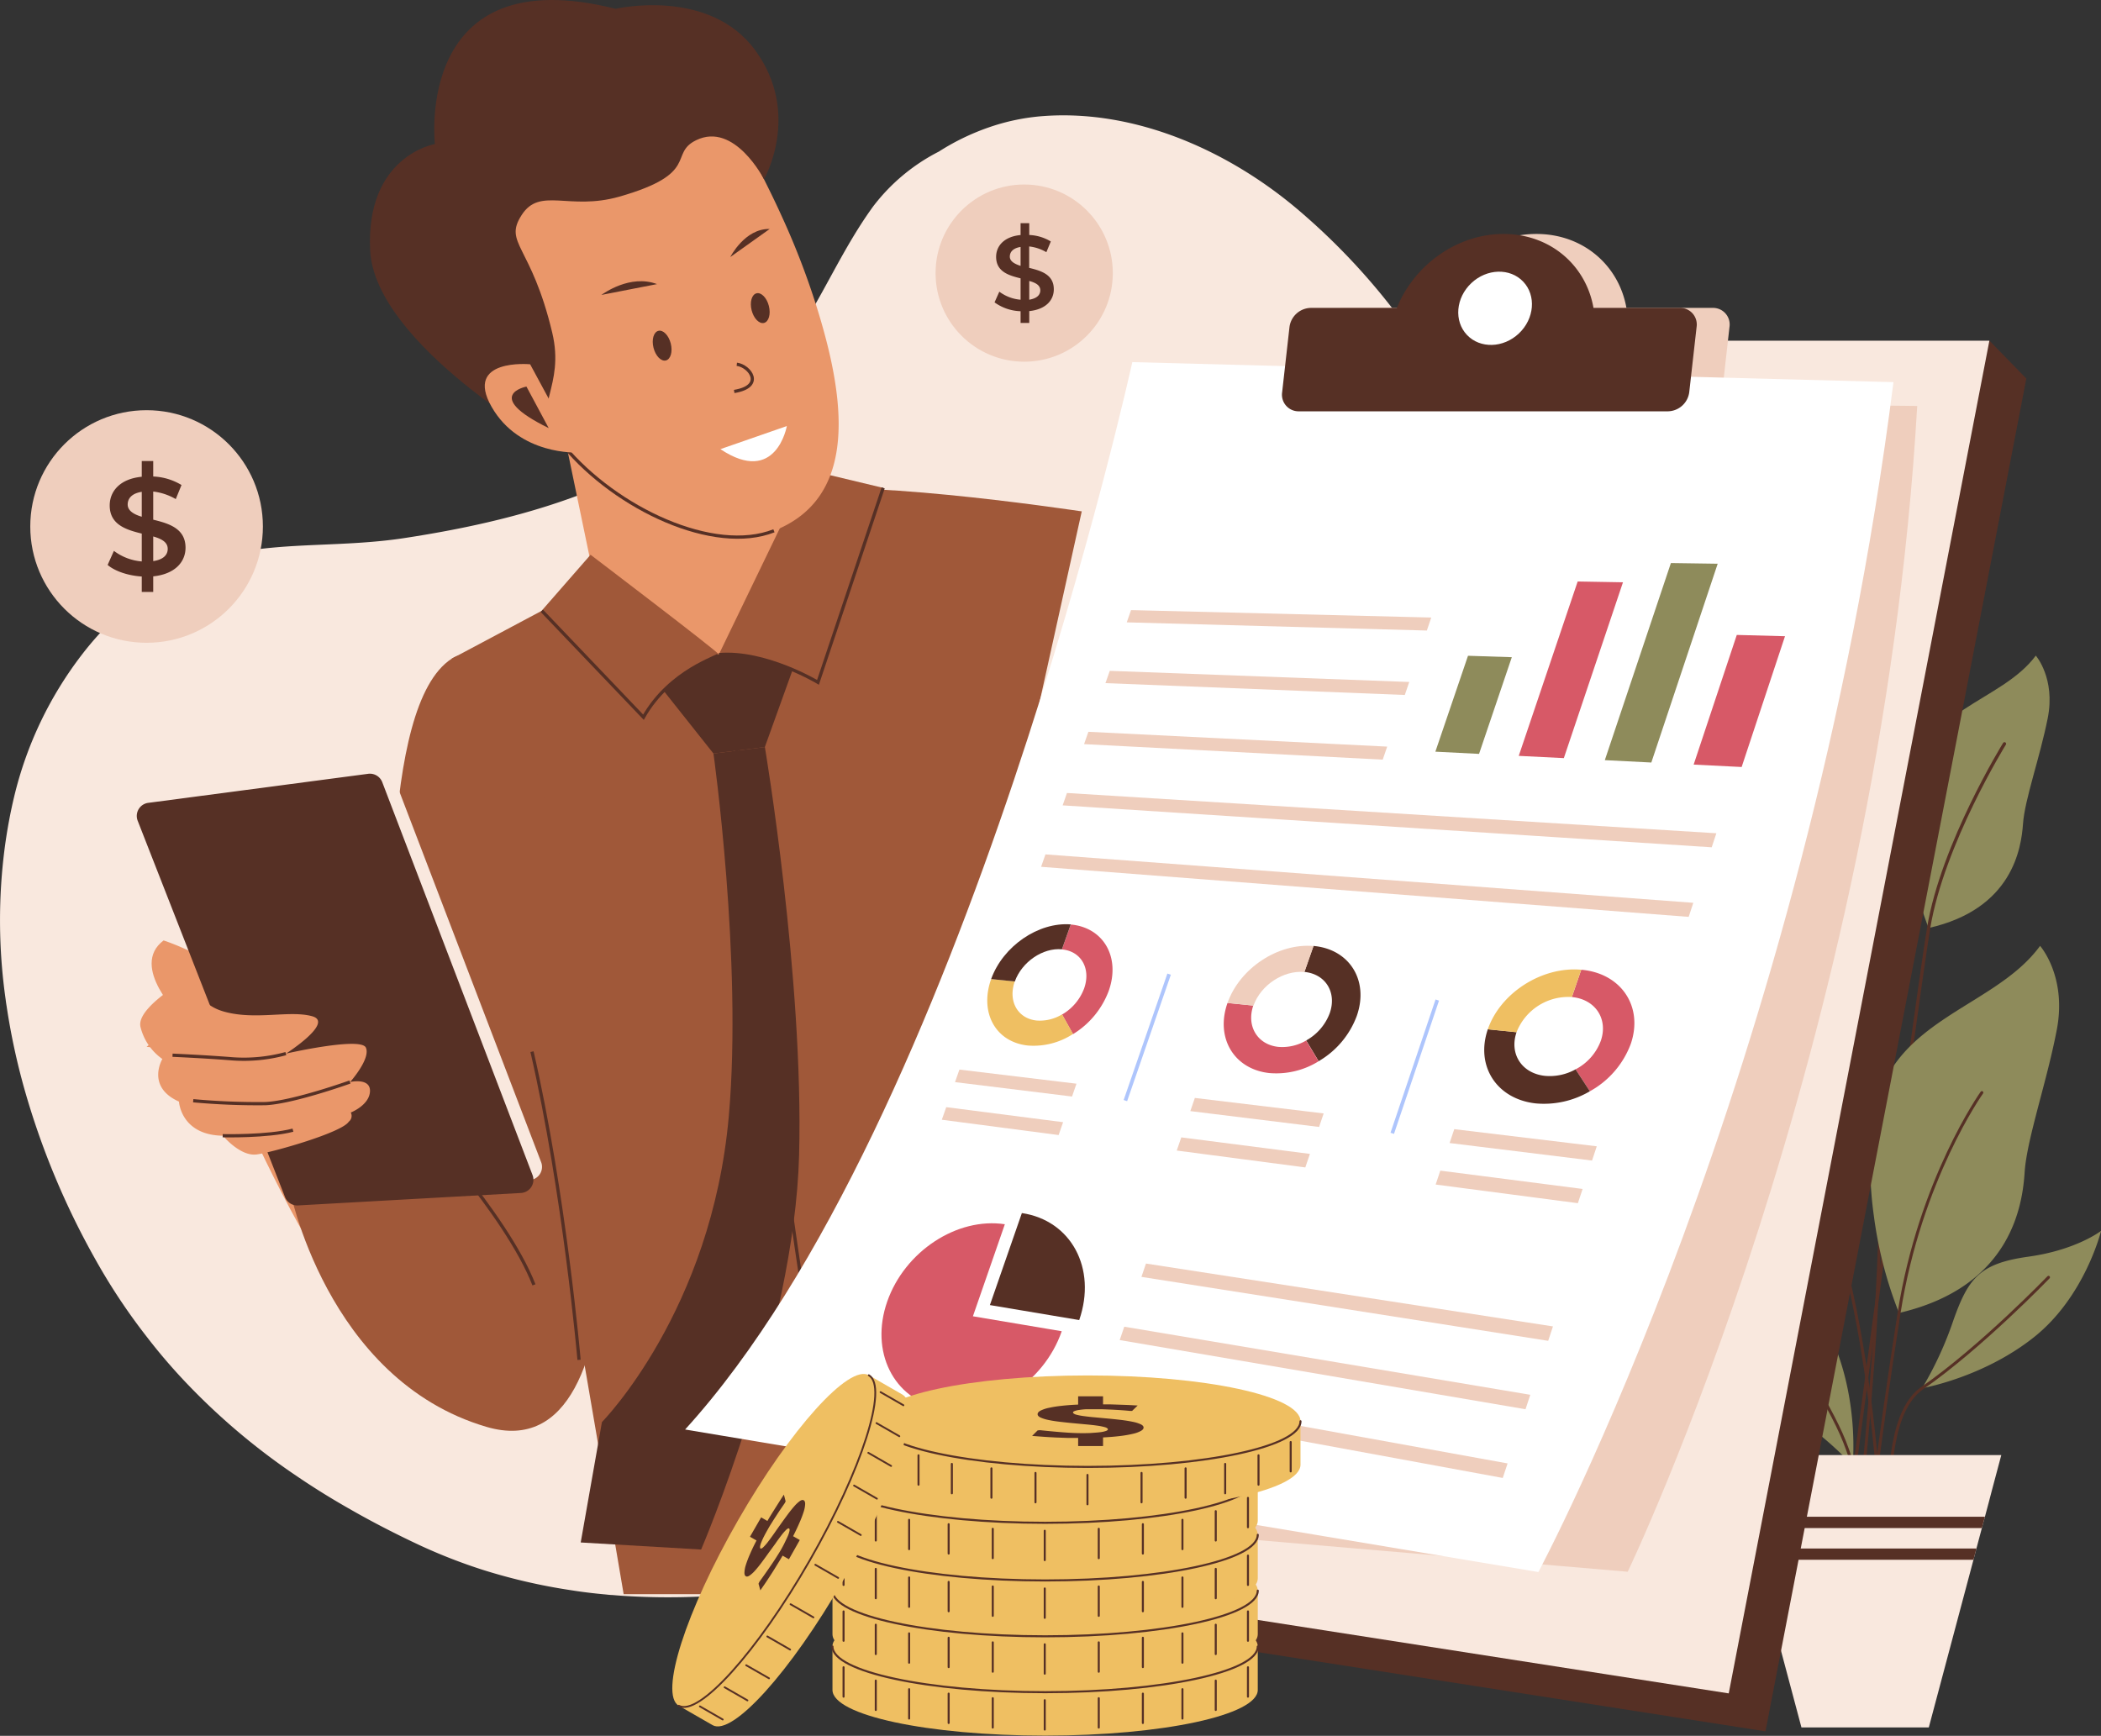 <?xml version="1.0" encoding="UTF-8"?>
<svg xmlns="http://www.w3.org/2000/svg" viewBox="0 0 505.97 418.09">
  <rect x="0" y="0" width="505.97" height="418.09" fill="#333333" stroke="none"/>
  <defs>
    <style>.cls-1{fill:#f9e8de;}.cls-2{fill:#8e8b5b;}.cls-13,.cls-14,.cls-15,.cls-3,.cls-4,.cls-8{fill:none;}.cls-14,.cls-15,.cls-3,.cls-4,.cls-8{stroke:#563025;}.cls-14,.cls-15,.cls-3,.cls-4{stroke-linecap:round;stroke-linejoin:round;}.cls-3{stroke-width:0.71px;}.cls-4{stroke-width:0.78px;}.cls-5{fill:#563025;}.cls-6{fill:#ea976a;}.cls-7{fill:#a05839;}.cls-13,.cls-8{stroke-miterlimit:10;}.cls-8{stroke-width:0.78px;}.cls-9{fill:#fff;}.cls-10{fill:#efcebd;}.cls-11{fill:#d75967;}.cls-12{fill:#efbf62;}.cls-13{stroke:#aec5fc;stroke-width:0.88px;}.cls-14{stroke-width:0.49px;}.cls-15{stroke-width:0.44px;}</style>
  </defs>
  <g id="Layer_1" data-name="Layer 1">
    <path class="cls-1" d="M123.6,283.28c-.08-.5-.16-1-.22-1.52a135,135,0,0,1-.17-37.07c.55-4,1.28-7.95,2.22-11.89a90.68,90.68,0,0,1,16.34-34.21,77.9,77.9,0,0,1,16.31-15.77c19-13.53,39.28-8.92,61.18-12.24,15.55-2.37,31.05-5.82,45.68-11.74a119.27,119.27,0,0,0,39.43-25.47c12.93-12.8,17.69-28.61,27.93-42.71a46.31,46.31,0,0,1,15.81-13.19A56.63,56.63,0,0,1,360,71.69a51.42,51.42,0,0,1,13.38-2.78c22-1.59,44.24,8.22,61.06,22.42a158.79,158.79,0,0,1,41.37,54.24,166.85,166.85,0,0,1,13.05,41.09A172.16,172.16,0,0,1,481,276.54C450,360.33,364.29,431.33,272,425.33c-.86-.06-1.7-.12-2.57-.2-.51,0-1-.07-1.58-.13-2.72-.24-5.46-.57-8.18-1a139.18,139.18,0,0,1-20.93-4.78,131.2,131.2,0,0,1-15.71-6.1c-5.89-2.76-11.62-5.71-17.1-8.87q-6.51-3.7-12.61-7.86a159.86,159.86,0,0,1-25.48-21.33,139.09,139.09,0,0,1-10.6-12.27A145.78,145.78,0,0,1,145,344.33a187.71,187.71,0,0,1-17.07-40.91A161.9,161.9,0,0,1,123.6,283.28Z" transform="translate(-122.01 -40.96)"></path>
    <path class="cls-2" d="M567.46,350.21c-22.68-14.3-30.59-35.49-45.88-47.83s-19.48-39.71-19.48-39.71l0,0c8.64,10.83,45.11,7.9,56.71,29.09,4,7.41,6.58,16.84,8.12,25.94C569.8,334.72,568.42,350.81,567.46,350.21Z" transform="translate(-122.01 -40.96)"></path>
    <path class="cls-3" d="M527.09,288s20.39,14.14,28.94,29.93,18.7,47,20.43,121.08" transform="translate(-122.01 -40.96)"></path>
    <path class="cls-2" d="M518.92,235.65a29.24,29.24,0,0,0,7.41,16.55,40.81,40.81,0,0,0,37.24,13.33,42.79,42.79,0,0,0,8.93-11.46,29.63,29.63,0,0,0,2.92-8.15,22.29,22.29,0,0,0-.75-11.47c-5.68-16.78-38.23-11.34-50.07-23.68C524.6,210.77,517.47,222.44,518.92,235.65Z" transform="translate(-122.01 -40.96)"></path>
    <path class="cls-3" d="M568,420.72s12.17-94.38,4.28-134.83-26.67-47-26.67-47" transform="translate(-122.01 -40.96)"></path>
    <path class="cls-2" d="M586.47,264.48s-7-16.42-4.36-34.61,21.8-19.72,30.17-31c0,0,4.78,5.48,2.87,15.07s-5.53,19.55-5.95,25.42S606.7,259.92,586.47,264.48Z" transform="translate(-122.01 -40.96)"></path>
    <path class="cls-4" d="M604.74,220.11s-14.93,24.13-18.27,44.37-24.16,177.71-24.16,177.71" transform="translate(-122.01 -40.96)"></path>
    <path class="cls-2" d="M617.33,289c-1.16,6.08-2.84,12.27-4.33,17.94-1.66,6.37-3.12,12.09-3.4,16.26-.51,7.88-3.14,27.69-30.26,34a97.47,97.47,0,0,1-6.07-23.47,85.94,85.94,0,0,1-.15-22.95c3.34-24.46,29.08-26.71,40.19-42C613.31,268.79,619.81,276.1,617.33,289Z" transform="translate(-122.01 -40.96)"></path>
    <path class="cls-3" d="M599.29,304.12S584.41,325,579.35,357.21s-7.4,54.05-7.4,54.05" transform="translate(-122.01 -40.96)"></path>
    <path class="cls-2" d="M584.9,375.32A85.46,85.46,0,0,0,592.42,359c3.64-10.33,6.49-13.74,18.1-15.36S628,337.42,628,337.42s-3.84,15.79-16.12,25.58S584.9,375.32,584.9,375.32Z" transform="translate(-122.01 -40.96)"></path>
    <path class="cls-3" d="M615.34,348.61s-16.24,16.87-30.44,26.71-4.67,57.43-4.67,57.43" transform="translate(-122.01 -40.96)"></path>
    <path class="cls-2" d="M568.17,393.91a85.51,85.51,0,0,0-13.69-11.69c-8.94-6.32-11.45-10-9.84-21.6s-1.19-18.49-1.19-18.49,14.15,8,20.22,22.48S568.17,393.91,568.17,393.91Z" transform="translate(-122.01 -40.96)"></path>
    <path class="cls-3" d="M551.61,360s4.2,8.39,8.88,16.77,6,11.57,7.68,17.13,4.41,44.29,4.41,44.29" transform="translate(-122.01 -40.96)"></path>
    <polygon class="cls-1" points="481.96 350.47 479.71 358.91 479 361.63 478.02 365.32 477.28 368.05 475.97 372.97 475.26 375.68 464.5 416.07 433.83 416.07 423.07 375.68 422.36 372.97 421.05 368.05 420.31 365.32 419.33 361.63 418.62 358.91 416.36 350.47 481.96 350.47"></polygon>
    <polygon class="cls-5" points="478.02 365.32 477.28 368.05 421.05 368.05 420.31 365.32 478.02 365.32"></polygon>
    <polygon class="cls-5" points="475.97 372.97 475.26 375.68 423.07 375.68 422.36 372.97 475.97 372.97"></polygon>
    <path class="cls-6" d="M326.53,180c-.42-.84-21.71-66.2-22.07-67l-4.32,1.31c-13.58,12.93-29.55,14.08-43.15,27.05,0,0,11,53,11,53s-14.1,23.84-12.86,27.45C259.49,234.47,338.08,246.83,326.53,180Z" transform="translate(-122.01 -40.96)"></path>
    <path class="cls-7" d="M437.48,424.93H272.2c-2.82-16.72-20.71-122.24-24.39-139.74-4-19-17-85.58-17-85.58l33.82-18s9,21.56,30.5,17.06,21.76-40.08,21.76-40.08c25-1,70.91,6.34,70.91,6.34s23.64,51.46,26.15,95.5C416.16,299.78,433.76,403.35,437.48,424.93Z" transform="translate(-122.01 -40.96)"></path>
    <path class="cls-8" d="M297.6,206.29S306.12,278,309.68,310.6,326,418,326,418" transform="translate(-122.01 -40.96)"></path>
    <polygon class="cls-5" points="158.63 164.88 171.82 181.5 184.19 179.94 191.86 158.62 173.1 157.68 158.63 164.88"></polygon>
    <path class="cls-7" d="M264.23,174.58s30.88,23.48,30.88,24-11.69,3.71-18.14,15.08l-24.48-25.64Z" transform="translate(-122.01 -40.96)"></path>
    <path class="cls-7" d="M295.11,198.63l21.49-44.49,18.1,4.33L319,205.31S306.29,197.68,295.11,198.63Z" transform="translate(-122.01 -40.96)"></path>
    <path class="cls-8" d="M295.11,198.63c0,.57-11.69,3.71-18.14,15.08l-24.48-25.64" transform="translate(-122.01 -40.96)"></path>
    <path class="cls-8" d="M334.7,158.47,319,205.31s-12.67-7.63-23.85-6.68" transform="translate(-122.01 -40.96)"></path>
    <path class="cls-6" d="M178.9,305.37s15.48,35.26,25.21,46c14.15,15.58,25.64,19.43,38,5.57,13.26-14.82-9.19-34.48-10.73-36.26-9.61-11.11-33-27.95-33-27.95Z" transform="translate(-122.01 -40.96)"></path>
    <path class="cls-7" d="M230.79,199.61C213.1,211.1,217,274.27,215.05,298c0,0,8.63,19.67-23.47,28.65,0,0,8.8,46.6,47.63,58C279.48,396.41,266,293.07,266,293.07S249.63,187.36,230.79,199.61Z" transform="translate(-122.01 -40.96)"></path>
    <path class="cls-8" d="M261.46,368.49s-3.51-40.24-11.33-74.23" transform="translate(-122.01 -40.96)"></path>
    <path class="cls-8" d="M220.83,308.75s23,24.33,29.77,41.68" transform="translate(-122.01 -40.96)"></path>
    <path class="cls-6" d="M157.32,293.1l8.22-7.16s-12.5-12.18-4.13-18.47c0,0,9.39,3.06,15.53,8.27s16.32,13,16.32,13l-15.36,6.53Z" transform="translate(-122.01 -40.96)"></path>
    <path class="cls-1" d="M157.24,235.55l35.48,90.64a3.19,3.19,0,0,0,3.14,2l53.68-3a3.18,3.18,0,0,0,2.79-4.31l-36.2-94.65a3.18,3.18,0,0,0-3.39-2l-53,7A3.18,3.18,0,0,0,157.24,235.55Z" transform="translate(-122.01 -40.96)"></path>
    <path class="cls-5" d="M155.17,238.65l35.48,90.65a3.17,3.17,0,0,0,3.14,2l53.67-3a3.18,3.18,0,0,0,2.8-4.31l-36.2-94.65a3.19,3.19,0,0,0-3.39-2l-53,7A3.18,3.18,0,0,0,155.17,238.65Z" transform="translate(-122.01 -40.96)"></path>
    <path class="cls-6" d="M168.58,275.84s-13.72,7.39-12.76,12.37a13.34,13.34,0,0,0,5.29,7.82s-4,6.69,4,10.26c0,0,.43,8.07,10.57,8.22,0,0,4.2,5.06,8.16,4.51s20.52-5.28,22.15-7.88a1.77,1.77,0,0,0,.5-2.22s4.49-1.76,4.62-5.11-4.78-2.24-4.78-2.24,5-5.6,3.79-8.28-19.23,1.44-19.23,1.44,11.71-7.5,6.29-9-13.53,1-21.14-1.09S168.58,275.84,168.58,275.84Z" transform="translate(-122.01 -40.96)"></path>
    <path class="cls-8" d="M190.85,294.73A38.27,38.27,0,0,1,178.11,296c-6.86-.55-14.55-.88-14.55-.88" transform="translate(-122.01 -40.96)"></path>
    <path class="cls-8" d="M206.29,301.57s-13.74,4.93-20.38,5.21a169.37,169.37,0,0,1-17.37-.7" transform="translate(-122.01 -40.96)"></path>
    <path class="cls-8" d="M175.64,314.51s10.85.26,16.92-1.34" transform="translate(-122.01 -40.96)"></path>
    <path class="cls-5" d="M293.83,222.46s7,49.88,3.7,87.26c-4.12,47-30.56,73.76-30.56,73.76l-5.11,29,29,1.7s22.45-52.3,23.59-94.94-8.24-98.34-8.24-98.34Z" transform="translate(-122.01 -40.96)"></path>
    <path class="cls-6" d="M318.52,114.36c7,22.14,10.52,46.32-10.13,54.45-14.43,5.68-37.91-5.24-50.59-20.42-6.54-7.83-12.34-14.62-15.63-20.35-2.61-4.53-4-7.5-4-7.5l-2.47-11.72L234.22,102S236.47,96,239,89.38c3.11-8.33,16.34-6.62,16.31-7-.06-.65,24.39-19.88,39-14.11a.1.1,0,0,1,.08,0,12.72,12.72,0,0,1,3.45,2,8.2,8.2,0,0,1,1.94,2.27c.95,1.64,2.32,4.14,4,7.31.68,1.34,1.47,2.79,2.25,4.35,1.32,2.63,2.74,5.53,4.15,8.64A185.14,185.14,0,0,1,318.52,114.36Z" transform="translate(-122.01 -40.96)"></path>
    <path class="cls-8" d="M308.39,168.81c-14.43,5.68-37.91-5.24-50.59-20.42" transform="translate(-122.01 -40.96)"></path>
    <path class="cls-5" d="M255.24,147.84c.54.91-43-23.84-44.09-46.61s15.59-25.57,15.59-25.57-5.15-44.84,43.52-32.58c0,0,22.56-5.25,33.68,10.06s2.06,31,2.06,31-7.09-13.93-16.34-9.41c-6.7,3.28,1.11,8-18.52,13.6-12.13,3.44-19.09-2.44-23.51,4.43s2.31,7.08,7.37,28.32C258.11,134.15,250.09,139,255.24,147.84Z" transform="translate(-122.01 -40.96)"></path>
    <path class="cls-9" d="M295.5,149.14l16-5.56S308.94,158.09,295.5,149.14Z" transform="translate(-122.01 -40.96)"></path>
    <path class="cls-6" d="M249.68,128.7s-16-1.52-9.28,10.25,20.76,11,20.76,11Z" transform="translate(-122.01 -40.96)"></path>
    <path class="cls-5" d="M248.79,134.07s-10.79,2.08,5.36,10Z" transform="translate(-122.01 -40.96)"></path>
    <ellipse class="cls-5" cx="305.1" cy="115.19" rx="2.14" ry="3.68" transform="translate(-140.98 37.67) rotate(-14.25)"></ellipse>
    <ellipse class="cls-5" cx="281.47" cy="124.23" rx="2.14" ry="3.68" transform="translate(-143.93 32.13) rotate(-14.25)"></ellipse>
    <path class="cls-5" d="M297.88,102.87s3.48-6.9,9.49-6.76Z" transform="translate(-122.01 -40.96)"></path>
    <path class="cls-5" d="M266.83,112c.42-.28,6.9-5.06,13.41-2.61Z" transform="translate(-122.01 -40.96)"></path>
    <path class="cls-8" d="M299.45,128.7c3.12.37,6.83,5.32-.63,6.55" transform="translate(-122.01 -40.96)"></path>
    <path class="cls-5" d="M601.1,123l-4.68,9.12h-196L337.87,415.2l-11,.65,8.84,9.12,211.47,33L610,132.14Z" transform="translate(-122.01 -40.96)"></path>
    <polygon class="cls-1" points="204.85 374.89 416.32 407.87 479.09 82.06 269.6 82.06 204.85 374.89"></polygon>
    <path class="cls-10" d="M466.33,115.12c4.13-10.28,14.45-17.81,25.68-17.81s19.86,7.53,21.68,17.81h20.74a4,4,0,0,1,4.08,4.6l-1.77,15.71a5.28,5.28,0,0,1-5.12,4.6H442.79a4,4,0,0,1-4.09-4.6l1.77-15.71a5.28,5.28,0,0,1,5.12-4.6Z" transform="translate(-122.01 -40.96)"></path>
    <path class="cls-10" d="M393.17,136.87s-25.46,185.66-86.82,264.9L514,419.53s60.79-126.44,69.72-280.79Z" transform="translate(-122.01 -40.96)"></path>
    <path class="cls-9" d="M394.7,128.18S354.46,311.2,287,385.27L492.49,419.6S556.91,299.47,578,133Z" transform="translate(-122.01 -40.96)"></path>
    <polygon class="cls-2" points="356.19 181.58 345.67 181.05 353.53 157.95 364.08 158.29 356.19 181.58"></polygon>
    <polygon class="cls-11" points="376.61 182.6 365.75 182.06 379.94 140.06 390.85 140.25 376.61 182.6"></polygon>
    <polygon class="cls-2" points="397.68 183.66 386.48 183.09 402.39 135.62 413.66 135.78 397.68 183.66"></polygon>
    <polygon class="cls-11" points="419.43 184.74 407.87 184.16 418.26 152.93 429.87 153.24 419.43 184.74"></polygon>
    <polygon class="cls-10" points="343.62 151.87 271.35 149.9 272.38 146.95 344.68 148.74 343.62 151.87"></polygon>
    <polygon class="cls-10" points="338.31 167.39 266.22 164.54 267.26 161.58 339.38 164.26 338.31 167.39"></polygon>
    <polygon class="cls-10" points="332.99 182.97 261.07 179.23 262.11 176.26 334.07 179.83 332.99 182.97"></polygon>
    <polygon class="cls-10" points="412.22 204.08 255.91 193.98 256.95 191 413.34 200.7 412.22 204.08"></polygon>
    <polygon class="cls-10" points="406.67 220.84 250.72 208.78 251.77 205.79 407.79 217.45 406.67 220.84"></polygon>
    <path class="cls-11" d="M377.7,361.6c-4.32,12.51-17.46,20.83-29.13,18.6-11.43-2.18-17.11-13.71-12.89-25.77s16.8-20.34,28.32-18.6L356.31,358Z" transform="translate(-122.01 -40.96)"></path>
    <path class="cls-5" d="M381.91,358.91,360.4,355.3l7.7-22.16C379.93,334.89,386.22,346.43,381.91,358.91Z" transform="translate(-122.01 -40.96)"></path>
    <path class="cls-11" d="M383.09,279.05a12.2,12.2,0,0,1-5.31,6.27l2.64,4.72a20.67,20.67,0,0,0,8.59-10.4c2.89-8.14-1.25-15.29-9.13-16l-2.13,6C382.38,270.05,384.79,274.27,383.09,279.05Z" transform="translate(-122.01 -40.96)"></path>
    <path class="cls-12" d="M360.7,276.78c-2.84,8,1,15.13,8.79,16A17.33,17.33,0,0,0,380.42,290l-2.64-4.72a10.26,10.26,0,0,1-6.16,1.48c-4.58-.5-6.9-4.73-5.22-9.44Z" transform="translate(-122.01 -40.96)"></path>
    <path class="cls-5" d="M360.7,276.78l5.7.58c1.69-4.71,6.75-8.18,11.35-7.75l2.13-6C372.09,263,363.55,268.84,360.7,276.78Z" transform="translate(-122.01 -40.96)"></path>
    <polygon class="cls-10" points="258.17 264.11 229.99 260.64 231.05 257.62 259.24 261.02 258.17 264.11"></polygon>
    <polygon class="cls-10" points="254.94 273.39 226.81 269.7 227.88 266.67 256.02 270.29 254.94 273.39"></polygon>
    <path class="cls-5" d="M442.24,285a12.47,12.47,0,0,1-5.67,6.56l3,5a21.1,21.1,0,0,0,9.18-10.89c3-8.55-1.75-16.1-10.42-16.87l-2.19,6.26C441.24,275.56,444,280,442.24,285Z" transform="translate(-122.01 -40.96)"></path>
    <path class="cls-11" d="M417.62,282.54c-2.94,8.34,1.5,15.9,10,16.87a19.35,19.35,0,0,0,11.94-2.83l-3-5a11.35,11.35,0,0,1-6.73,1.53c-5-.55-7.7-5-6-9.95Z" transform="translate(-122.01 -40.96)"></path>
    <path class="cls-10" d="M417.62,282.54l6.26.63c1.74-4.94,7.21-8.56,12.27-8.09l2.19-6.26C429.77,268.07,420.55,274.2,417.62,282.54Z" transform="translate(-122.01 -40.96)"></path>
    <polygon class="cls-10" points="317.67 271.44 286.66 267.62 287.75 264.45 318.77 268.18 317.67 271.44"></polygon>
    <polygon class="cls-10" points="314.35 281.19 283.39 277.12 284.48 273.95 315.46 277.93 314.35 281.19"></polygon>
    <path class="cls-11" d="M507.53,291.63a12.7,12.7,0,0,1-6.09,6.89l3.45,5.28a21.64,21.64,0,0,0,9.86-11.44c3.06-9-2.35-17-11.94-17.83l-2.26,6.58C506.19,281.64,509.33,286.35,507.53,291.63Z" transform="translate(-122.01 -40.96)"></path>
    <path class="cls-5" d="M480.31,288.88c-3,8.77,2.06,16.76,11.48,17.84a21.78,21.78,0,0,0,13.1-2.92l-3.45-5.28a12.73,12.73,0,0,1-7.38,1.57c-5.58-.6-8.62-5.31-6.83-10.51Z" transform="translate(-122.01 -40.96)"></path>
    <path class="cls-12" d="M480.31,288.88l6.92.7a13.38,13.38,0,0,1,13.32-8.47l2.26-6.58C493.34,273.69,483.33,280.11,480.31,288.88Z" transform="translate(-122.01 -40.96)"></path>
    <polygon class="cls-10" points="383.4 279.53 349.1 275.31 350.22 271.97 384.54 276.1 383.4 279.53"></polygon>
    <polygon class="cls-10" points="379.99 289.8 345.74 285.31 346.86 281.96 381.13 286.37 379.99 289.8"></polygon>
    <line class="cls-13" x1="281.55" y1="234.64" x2="271.02" y2="265.09"></line>
    <line class="cls-13" x1="346.13" y1="240.87" x2="335.29" y2="272.97"></line>
    <polygon class="cls-10" points="372.84 322.95 274.88 307.55 275.98 304.34 373.99 319.48 372.84 322.95"></polygon>
    <polygon class="cls-10" points="367.38 339.43 269.65 322.77 270.75 319.55 368.53 335.95 367.38 339.43"></polygon>
    <polygon class="cls-10" points="361.9 355.98 264.4 338.04 265.51 334.81 363.06 352.48 361.9 355.98"></polygon>
    <path class="cls-5" d="M458.41,115.12c4.13-10.28,14.44-17.81,25.68-17.81s19.86,7.53,21.67,17.81H526.5a4,4,0,0,1,4.09,4.6l-1.77,15.71a5.28,5.28,0,0,1-5.12,4.6H434.87a4,4,0,0,1-4.09-4.6l1.77-15.71a5.28,5.28,0,0,1,5.12-4.6Z" transform="translate(-122.01 -40.96)"></path>
    <ellipse class="cls-9" cx="482.08" cy="115.23" rx="9.33" ry="8.34" transform="translate(-69.43 321.69) rotate(-43.39)"></ellipse>
    <path class="cls-12" d="M413.46,437.54c-9.39-2.49-23.71-4.08-39.76-4.08s-30.37,1.59-39.76,4.08H322.49V448c0,6.09,22.92,11,51.21,11s51.21-4.94,51.21-11V437.54Z" transform="translate(-122.01 -40.96)"></path>
    <ellipse class="cls-12" cx="251.68" cy="396.58" rx="51.21" ry="11.04"></ellipse>
    <path class="cls-14" d="M424.91,437.54c0,6.09-22.93,11-51.21,11s-51.21-4.95-51.21-11" transform="translate(-122.01 -40.96)"></path>
    <path class="cls-5" d="M372.29,440.41c.83,0,1.62,0,2.38-.06s1.42-.09,2-.17a7.32,7.32,0,0,0,1.36-.29c.34-.12.51-.25.51-.42s-.25-.36-.73-.5a13.89,13.89,0,0,0-1.91-.38c-.8-.11-1.71-.21-2.72-.3l-3.11-.29c-1.05-.1-2.09-.21-3.11-.33s-1.92-.26-2.72-.43a9.48,9.48,0,0,1-1.91-.59c-.48-.23-.73-.5-.73-.81s.23-.59.69-.84a7.74,7.74,0,0,1,2-.68,28,28,0,0,1,3.09-.49c1.2-.14,2.55-.24,4-.3v-2h6v1.95l1.77,0,2.1.06,2.25.09,2.22.12-1.35,1.31-.44.05c-.81-.08-1.62-.15-2.43-.2s-1.6-.1-2.35-.14-1.44-.06-2.08-.07-1.19,0-1.66,0c-.76,0-1.46,0-2.11.05s-1.2.09-1.67.16a5,5,0,0,0-1.1.27c-.27.1-.4.22-.4.35s.24.37.73.51a14,14,0,0,0,1.92.37c.81.11,1.72.21,2.74.3l3.12.29q1.59.15,3.12.33c1,.12,1.92.27,2.73.43a9.05,9.05,0,0,1,1.93.6c.48.22.72.49.72.8s-.22.57-.66.82a7.11,7.11,0,0,1-1.93.69,26.54,26.54,0,0,1-3.08.53c-1.21.15-2.57.26-4.09.34v2.07h-6v-2l-2.49,0c-.91,0-1.85-.06-2.81-.11s-1.94-.1-2.93-.16-1.93-.14-2.85-.23l1.32-1.31.55-.06c1.93.2,3.72.37,5.36.49S370.73,440.41,372.29,440.41Z" transform="translate(-122.01 -40.96)"></path>
    <line class="cls-14" x1="203.15" y1="401.58" x2="203.15" y2="408.66"></line>
    <line class="cls-14" x1="210.91" y1="404.79" x2="210.91" y2="411.86"></line>
    <line class="cls-14" x1="218.94" y1="406.86" x2="218.94" y2="413.93"></line>
    <line class="cls-14" x1="228.46" y1="407.93" x2="228.46" y2="415"></line>
    <line class="cls-14" x1="239.08" y1="409.03" x2="239.08" y2="416.1"></line>
    <line class="cls-14" x1="251.6" y1="409.51" x2="251.6" y2="416.58"></line>
    <line class="cls-14" x1="300.54" y1="401.58" x2="300.54" y2="408.66"></line>
    <line class="cls-14" x1="292.78" y1="404.79" x2="292.78" y2="411.86"></line>
    <line class="cls-14" x1="284.76" y1="406.86" x2="284.76" y2="413.93"></line>
    <line class="cls-14" x1="275.23" y1="407.93" x2="275.23" y2="415"></line>
    <line class="cls-14" x1="264.61" y1="409.03" x2="264.61" y2="416.1"></line>
    <path class="cls-12" d="M413.46,424.08c-9.39-2.49-23.71-4.08-39.76-4.08s-30.37,1.59-39.76,4.08H322.49v10.47c0,6.1,22.92,11,51.21,11s51.21-4.94,51.21-11V424.08Z" transform="translate(-122.01 -40.96)"></path>
    <ellipse class="cls-12" cx="251.68" cy="383.13" rx="51.21" ry="11.04"></ellipse>
    <path class="cls-14" d="M424.91,424.08c0,6.1-22.93,11-51.21,11s-51.21-4.94-51.21-11" transform="translate(-122.01 -40.96)"></path>
    <path class="cls-5" d="M372.29,427c.83,0,1.62,0,2.38-.05s1.42-.1,2-.17a8.24,8.24,0,0,0,1.36-.29q.51-.18.51-.42c0-.2-.25-.37-.73-.51a14.1,14.1,0,0,0-1.91-.37c-.8-.11-1.71-.21-2.72-.3l-3.11-.29c-1.05-.1-2.09-.21-3.11-.33s-1.92-.27-2.72-.44a8.35,8.35,0,0,1-1.91-.59c-.48-.22-.73-.49-.73-.81s.23-.58.69-.84a7.78,7.78,0,0,1,2-.67,27.81,27.81,0,0,1,3.09-.5c1.2-.13,2.55-.23,4-.3v-2h6V420c.52,0,1.11,0,1.77,0l2.1.06,2.25.09q1.15,0,2.22.12l-1.35,1.31-.44,0c-.81-.08-1.62-.14-2.43-.2s-1.6-.1-2.35-.13-1.44-.06-2.08-.08l-1.66,0c-.76,0-1.46,0-2.11.06a16.66,16.66,0,0,0-1.67.16,5.77,5.77,0,0,0-1.1.26c-.27.11-.4.22-.4.36s.24.36.73.5a13.77,13.77,0,0,0,1.92.38c.81.11,1.72.21,2.74.3l3.12.29q1.59.15,3.12.33c1,.12,1.92.26,2.73.43a9.1,9.1,0,0,1,1.93.59q.72.35.72.81c0,.29-.22.56-.66.82a7.86,7.86,0,0,1-1.93.69,26.76,26.76,0,0,1-3.08.52c-1.21.15-2.57.26-4.09.34v2.07h-6v-1.95c-.76,0-1.59,0-2.49,0s-1.85-.06-2.81-.1-1.94-.1-2.93-.17-1.93-.14-2.85-.22l1.32-1.32.55-.05c1.93.2,3.72.36,5.36.49S370.73,427,372.29,427Z" transform="translate(-122.01 -40.96)"></path>
    <line class="cls-14" x1="203.15" y1="388.13" x2="203.15" y2="395.2"></line>
    <line class="cls-14" x1="210.91" y1="391.33" x2="210.91" y2="398.4"></line>
    <line class="cls-14" x1="218.94" y1="393.41" x2="218.94" y2="400.48"></line>
    <line class="cls-14" x1="228.46" y1="394.47" x2="228.46" y2="401.54"></line>
    <line class="cls-14" x1="239.08" y1="395.58" x2="239.08" y2="402.65"></line>
    <line class="cls-14" x1="251.6" y1="396.05" x2="251.6" y2="403.12"></line>
    <line class="cls-14" x1="300.54" y1="388.13" x2="300.54" y2="395.2"></line>
    <line class="cls-14" x1="292.78" y1="391.33" x2="292.78" y2="398.4"></line>
    <line class="cls-14" x1="284.76" y1="393.41" x2="284.76" y2="400.48"></line>
    <line class="cls-14" x1="275.23" y1="394.47" x2="275.23" y2="401.54"></line>
    <line class="cls-14" x1="264.61" y1="395.58" x2="264.61" y2="402.65"></line>
    <path class="cls-12" d="M413.46,410.63c-9.39-2.49-23.71-4.08-39.76-4.08s-30.37,1.59-39.76,4.08H322.49V421.1c0,6.09,22.92,11,51.21,11s51.21-4.95,51.21-11V410.63Z" transform="translate(-122.01 -40.96)"></path>
    <ellipse class="cls-12" cx="251.68" cy="369.67" rx="51.21" ry="11.04"></ellipse>
    <path class="cls-14" d="M424.91,410.63c0,6.1-22.93,11-51.21,11s-51.21-4.94-51.21-11" transform="translate(-122.01 -40.96)"></path>
    <path class="cls-5" d="M372.29,413.5c.83,0,1.62,0,2.38-.06s1.42-.09,2-.17A6.58,6.58,0,0,0,378,413c.34-.11.51-.25.51-.41s-.25-.37-.73-.51a13.89,13.89,0,0,0-1.91-.38c-.8-.11-1.71-.21-2.72-.3l-3.11-.29c-1.05-.1-2.09-.21-3.11-.33s-1.92-.26-2.72-.43a9.48,9.48,0,0,1-1.91-.59c-.48-.23-.73-.5-.73-.81s.23-.59.69-.84a7.74,7.74,0,0,1,2-.68,28,28,0,0,1,3.09-.49c1.2-.14,2.55-.24,4-.3v-2h6v2l1.77,0,2.1.06,2.25.09,2.22.12-1.35,1.31-.44.05c-.81-.08-1.62-.15-2.43-.2s-1.6-.1-2.35-.13-1.44-.07-2.08-.08l-1.66,0c-.76,0-1.46,0-2.11.05a16.4,16.4,0,0,0-1.67.17,5.1,5.1,0,0,0-1.1.26c-.27.1-.4.22-.4.35s.24.37.73.51a14,14,0,0,0,1.92.37c.81.11,1.72.21,2.74.3l3.12.29q1.59.15,3.12.33c1,.12,1.92.27,2.73.44a8.56,8.56,0,0,1,1.93.59c.48.22.72.49.72.8s-.22.57-.66.82a7.11,7.11,0,0,1-1.93.69,26.54,26.54,0,0,1-3.08.53c-1.21.15-2.57.26-4.09.34v2.07h-6v-2l-2.49,0-2.81-.1c-1-.05-1.94-.1-2.93-.17s-1.93-.14-2.85-.23l1.32-1.31.55-.06c1.93.2,3.72.37,5.36.5S370.73,413.5,372.29,413.5Z" transform="translate(-122.01 -40.96)"></path>
    <line class="cls-14" x1="203.15" y1="374.68" x2="203.15" y2="381.75"></line>
    <line class="cls-14" x1="210.91" y1="377.88" x2="210.91" y2="384.95"></line>
    <line class="cls-14" x1="218.94" y1="379.95" x2="218.94" y2="387.02"></line>
    <line class="cls-14" x1="228.46" y1="381.02" x2="228.46" y2="388.09"></line>
    <line class="cls-14" x1="239.08" y1="382.12" x2="239.08" y2="389.19"></line>
    <line class="cls-14" x1="251.6" y1="382.6" x2="251.6" y2="389.67"></line>
    <line class="cls-14" x1="300.54" y1="374.68" x2="300.54" y2="381.75"></line>
    <line class="cls-14" x1="292.78" y1="377.88" x2="292.78" y2="384.95"></line>
    <line class="cls-14" x1="284.76" y1="379.95" x2="284.76" y2="387.02"></line>
    <line class="cls-14" x1="275.23" y1="381.02" x2="275.23" y2="388.09"></line>
    <line class="cls-14" x1="264.61" y1="382.12" x2="264.61" y2="389.19"></line>
    <path class="cls-12" d="M413.46,396.74c-9.39-2.5-23.71-4.09-39.76-4.09s-30.37,1.59-39.76,4.09H322.49V407.2c0,6.1,22.92,11,51.21,11s51.21-4.94,51.21-11V396.74Z" transform="translate(-122.01 -40.96)"></path>
    <ellipse class="cls-12" cx="251.68" cy="355.78" rx="51.21" ry="11.04"></ellipse>
    <path class="cls-14" d="M424.91,396.74c0,6.09-22.93,11-51.21,11s-51.21-4.94-51.21-11" transform="translate(-122.01 -40.96)"></path>
    <path class="cls-5" d="M372.29,399.6c.83,0,1.62,0,2.38-.05s1.42-.1,2-.17a8.24,8.24,0,0,0,1.36-.29q.51-.18.51-.42c0-.2-.25-.36-.73-.51a14.1,14.1,0,0,0-1.91-.37c-.8-.11-1.71-.21-2.72-.3l-3.11-.29c-1.05-.1-2.09-.21-3.11-.33s-1.92-.27-2.72-.44a8.35,8.35,0,0,1-1.91-.59c-.48-.22-.73-.49-.73-.81s.23-.58.69-.84a7.78,7.78,0,0,1,2-.67,27.81,27.81,0,0,1,3.09-.5c1.2-.13,2.55-.23,4-.3v-2h6v1.95c.52,0,1.11,0,1.77,0l2.1.06,2.25.09q1.15,0,2.22.12l-1.35,1.31-.44,0c-.81-.08-1.62-.14-2.43-.2l-2.35-.13c-.75,0-1.44-.06-2.08-.08l-1.66,0c-.76,0-1.46,0-2.11.06s-1.2.09-1.67.16a5.77,5.77,0,0,0-1.1.26c-.27.11-.4.23-.4.36s.24.36.73.5a13.77,13.77,0,0,0,1.92.38c.81.11,1.72.21,2.74.3l3.12.29q1.59.15,3.12.33c1,.12,1.92.26,2.73.43a9.73,9.73,0,0,1,1.93.59q.72.35.72.81c0,.29-.22.56-.66.82a7.86,7.86,0,0,1-1.93.69,26.76,26.76,0,0,1-3.08.52c-1.21.15-2.57.26-4.09.34v2.07h-6v-1.95c-.76,0-1.59,0-2.49,0s-1.85-.06-2.81-.1-1.94-.1-2.93-.16l-2.85-.23,1.32-1.32.55-.05c1.93.2,3.72.36,5.36.49S370.73,399.6,372.29,399.6Z" transform="translate(-122.01 -40.96)"></path>
    <line class="cls-14" x1="203.15" y1="360.78" x2="203.15" y2="367.85"></line>
    <line class="cls-14" x1="210.91" y1="363.98" x2="210.91" y2="371.05"></line>
    <line class="cls-14" x1="218.94" y1="366.06" x2="218.94" y2="373.13"></line>
    <line class="cls-14" x1="228.46" y1="367.12" x2="228.46" y2="374.19"></line>
    <line class="cls-14" x1="239.08" y1="368.23" x2="239.08" y2="375.3"></line>
    <line class="cls-14" x1="251.6" y1="368.7" x2="251.6" y2="375.77"></line>
    <line class="cls-14" x1="300.54" y1="360.78" x2="300.54" y2="367.85"></line>
    <line class="cls-14" x1="292.78" y1="363.98" x2="292.78" y2="371.05"></line>
    <line class="cls-14" x1="284.76" y1="366.06" x2="284.76" y2="373.13"></line>
    <line class="cls-14" x1="275.23" y1="367.12" x2="275.23" y2="374.19"></line>
    <line class="cls-14" x1="264.61" y1="368.23" x2="264.61" y2="375.3"></line>
    <path class="cls-12" d="M423.75,383.28c-9.39-2.49-23.71-4.08-39.76-4.08s-30.37,1.59-39.76,4.08H332.78v10.47c0,6.1,22.93,11,51.21,11s51.21-4.94,51.21-11V383.28Z" transform="translate(-122.01 -40.96)"></path>
    <ellipse class="cls-12" cx="261.98" cy="342.33" rx="51.21" ry="11.04"></ellipse>
    <path class="cls-14" d="M435.2,383.28c0,6.1-22.93,11-51.21,11s-51.21-4.94-51.21-11" transform="translate(-122.01 -40.96)"></path>
    <path class="cls-5" d="M382.58,386.15c.83,0,1.62,0,2.38-.06s1.43-.09,2-.17a6.74,6.74,0,0,0,1.36-.29c.33-.11.5-.25.5-.41s-.24-.37-.73-.51a13.89,13.89,0,0,0-1.91-.38c-.8-.11-1.7-.21-2.72-.3l-3.11-.29c-1.05-.1-2.08-.21-3.1-.33s-1.93-.26-2.72-.43a9,9,0,0,1-1.92-.59q-.72-.34-.72-.81c0-.31.23-.59.68-.84a8.1,8.1,0,0,1,2-.68,27.44,27.44,0,0,1,3.08-.49c1.21-.14,2.55-.24,4-.3v-2h6v1.95l1.78,0,2.1.07,2.25.08,2.21.12-1.35,1.31-.44,0c-.81-.08-1.62-.15-2.43-.2s-1.59-.1-2.34-.13-1.45-.06-2.09-.08l-1.65,0c-.76,0-1.47,0-2.11,0a15.81,15.81,0,0,0-1.67.17,4.82,4.82,0,0,0-1.1.26c-.27.1-.4.22-.4.35s.24.37.72.51a14.17,14.17,0,0,0,1.93.37q1.2.17,2.73.3l3.12.29q1.59.15,3.12.33c1,.12,1.93.27,2.73.44a8.39,8.39,0,0,1,1.93.59c.48.22.72.49.72.8s-.22.57-.66.82a7.15,7.15,0,0,1-1.92.69,27.14,27.14,0,0,1-3.09.53c-1.2.15-2.57.26-4.09.34v2.07h-6v-1.95c-.76,0-1.59,0-2.5,0l-2.81-.1c-1-.05-1.94-.1-2.92-.17s-1.94-.14-2.85-.22l1.32-1.32.54-.06c1.93.2,3.72.37,5.36.5S381,386.15,382.58,386.15Z" transform="translate(-122.01 -40.96)"></path>
    <line class="cls-14" x1="213.44" y1="347.33" x2="213.44" y2="354.4"></line>
    <line class="cls-14" x1="221.2" y1="350.53" x2="221.2" y2="357.6"></line>
    <line class="cls-14" x1="229.23" y1="352.6" x2="229.23" y2="359.67"></line>
    <line class="cls-14" x1="238.76" y1="353.67" x2="238.76" y2="360.74"></line>
    <line class="cls-14" x1="249.37" y1="354.77" x2="249.37" y2="361.85"></line>
    <line class="cls-14" x1="261.89" y1="355.25" x2="261.89" y2="362.32"></line>
    <line class="cls-14" x1="310.83" y1="347.33" x2="310.83" y2="354.4"></line>
    <line class="cls-14" x1="303.08" y1="350.53" x2="303.08" y2="357.6"></line>
    <line class="cls-14" x1="295.05" y1="352.6" x2="295.05" y2="359.67"></line>
    <line class="cls-14" x1="285.52" y1="353.67" x2="285.52" y2="360.74"></line>
    <line class="cls-14" x1="274.91" y1="354.77" x2="274.91" y2="361.85"></line>
    <path class="cls-12" d="M326.12,381.1c-6.13,6.19-13.76,16.6-20.93,29.08s-12.33,24.31-14.59,32.72l-5.12,8.9,8.14,4.68c4.74,2.72,18.82-12.89,31.45-34.87s19-42,14.3-44.73l-8.13-4.68Z" transform="translate(-122.01 -40.96)"></path>
    <ellipse class="cls-12" cx="308.36" cy="412" rx="45.91" ry="9.89" transform="translate(-324.52 433.07) rotate(-60.11)"></ellipse>
    <path class="cls-15" d="M331.24,372.2c4.74,2.72-1.67,22.75-14.3,44.73s-26.72,37.59-31.46,34.87" transform="translate(-122.01 -40.96)"></path>
    <path class="cls-5" d="M310,414.38c.37-.65.71-1.27,1-1.88s.56-1.15.76-1.62a6.84,6.84,0,0,0,.38-1.19c.06-.31,0-.5-.1-.58s-.39,0-.72.34a12.65,12.65,0,0,0-1.14,1.32c-.44.57-.93,1.23-1.45,2L307.1,415c-.55.78-1.1,1.53-1.65,2.27s-1.07,1.38-1.55,1.92a7.43,7.43,0,0,1-1.32,1.22c-.39.28-.71.35-.95.21s-.35-.44-.34-.91a6.78,6.78,0,0,1,.34-1.82,24.34,24.34,0,0,1,1-2.62c.43-1,.95-2.09,1.57-3.27l-1.58-.9,2.69-4.67,1.51.87c.23-.41.5-.86.81-1.37l1-1.6,1.08-1.71c.37-.59.73-1.14,1.08-1.67l.42,1.63L311,403l-1.24,1.8-1.15,1.77c-.36.56-.69,1.09-1,1.58s-.55.92-.75,1.28c-.34.59-.64,1.15-.9,1.66s-.47,1-.62,1.37a4.57,4.57,0,0,0-.29,1c0,.25,0,.41.1.47s.39,0,.71-.34a11.73,11.73,0,0,0,1.15-1.33c.45-.58.93-1.24,1.46-2s1.06-1.52,1.62-2.3,1.1-1.53,1.65-2.27,1.07-1.38,1.55-1.93a8.45,8.45,0,0,1,1.32-1.24c.4-.27.71-.34.95-.2s.35.42.35.88a6.77,6.77,0,0,1-.33,1.81,26.3,26.3,0,0,1-1,2.63c-.43,1-.95,2.11-1.57,3.33l1.61.92L312,416.52l-1.52-.87c-.34.59-.72,1.23-1.15,1.92s-.86,1.41-1.33,2.14-.95,1.46-1.44,2.2-1,1.44-1.44,2.11l-.44-1.61.2-.45q1.53-2.11,2.78-3.95C308.5,416.8,309.27,415.59,310,414.38Z" transform="translate(-122.01 -40.96)"></path>
    <line class="cls-15" x1="168.55" y1="411" x2="174.05" y2="414.16"></line>
    <line class="cls-15" x1="174.51" y1="406.4" x2="180" y2="409.56"></line>
    <line class="cls-15" x1="179.7" y1="401.09" x2="185.2" y2="404.24"></line>
    <line class="cls-15" x1="184.79" y1="394.16" x2="190.28" y2="397.32"></line>
    <line class="cls-15" x1="190.39" y1="386.4" x2="195.89" y2="389.56"></line>
    <line class="cls-15" x1="196.35" y1="376.89" x2="201.85" y2="380.05"></line>
    <line class="cls-15" x1="212.06" y1="335.31" x2="217.56" y2="338.47"></line>
    <line class="cls-15" x1="211.08" y1="342.77" x2="216.58" y2="345.93"></line>
    <line class="cls-15" x1="209.11" y1="349.93" x2="214.6" y2="353.09"></line>
    <line class="cls-15" x1="205.68" y1="357.81" x2="211.18" y2="360.97"></line>
    <line class="cls-15" x1="201.8" y1="366.56" x2="207.29" y2="369.72"></line>
    <circle class="cls-10" cx="35.3" cy="126.81" r="28.01"></circle>
    <path class="cls-5" d="M158.91,179.78v3.76h-2.76v-3.72c-3.29-.21-6.47-1.28-8.22-2.79l1.51-3.39a12.88,12.88,0,0,0,6.71,2.55v-6.71c-3.72-.91-7.72-2.12-7.72-6.78,0-3.42,2.49-6.41,7.72-6.91V152h2.76v3.73a14.27,14.27,0,0,1,6.81,2.05l-1.38,3.39a14.08,14.08,0,0,0-5.43-1.82v6.78c3.72.91,7.78,2.08,7.78,6.75C166.69,176.29,164.17,179.24,158.91,179.78Zm-2.76-14.36v-6c-2.38.37-3.39,1.58-3.39,3.06S154.21,164.85,156.15,165.42Zm6.25,7.75c0-1.64-1.48-2.42-3.49-3v5.94C161.35,175.75,162.4,174.61,162.4,173.17Z" transform="translate(-122.01 -40.96)"></path>
    <circle class="cls-10" cx="246.65" cy="65.78" r="21.34"></circle>
    <path class="cls-5" d="M369.88,115.89v2.86h-2.09v-2.83a11.26,11.26,0,0,1-6.27-2.13l1.15-2.58a9.84,9.84,0,0,0,5.12,1.94V108c-2.84-.69-5.89-1.61-5.89-5.17,0-2.6,1.9-4.88,5.89-5.26V94.72h2.09v2.84a10.88,10.88,0,0,1,5.19,1.56L374,101.7a10.5,10.5,0,0,0-4.14-1.38v5.16c2.84.69,5.93,1.59,5.93,5.14C375.81,113.23,373.9,115.48,369.88,115.89ZM367.79,105v-4.56c-1.82.29-2.59,1.21-2.59,2.33S366.3,104.51,367.79,105Zm4.75,5.9c0-1.25-1.12-1.84-2.66-2.27v4.52C371.75,112.82,372.54,112,372.54,110.85Z" transform="translate(-122.01 -40.96)"></path>
  </g>
</svg>
